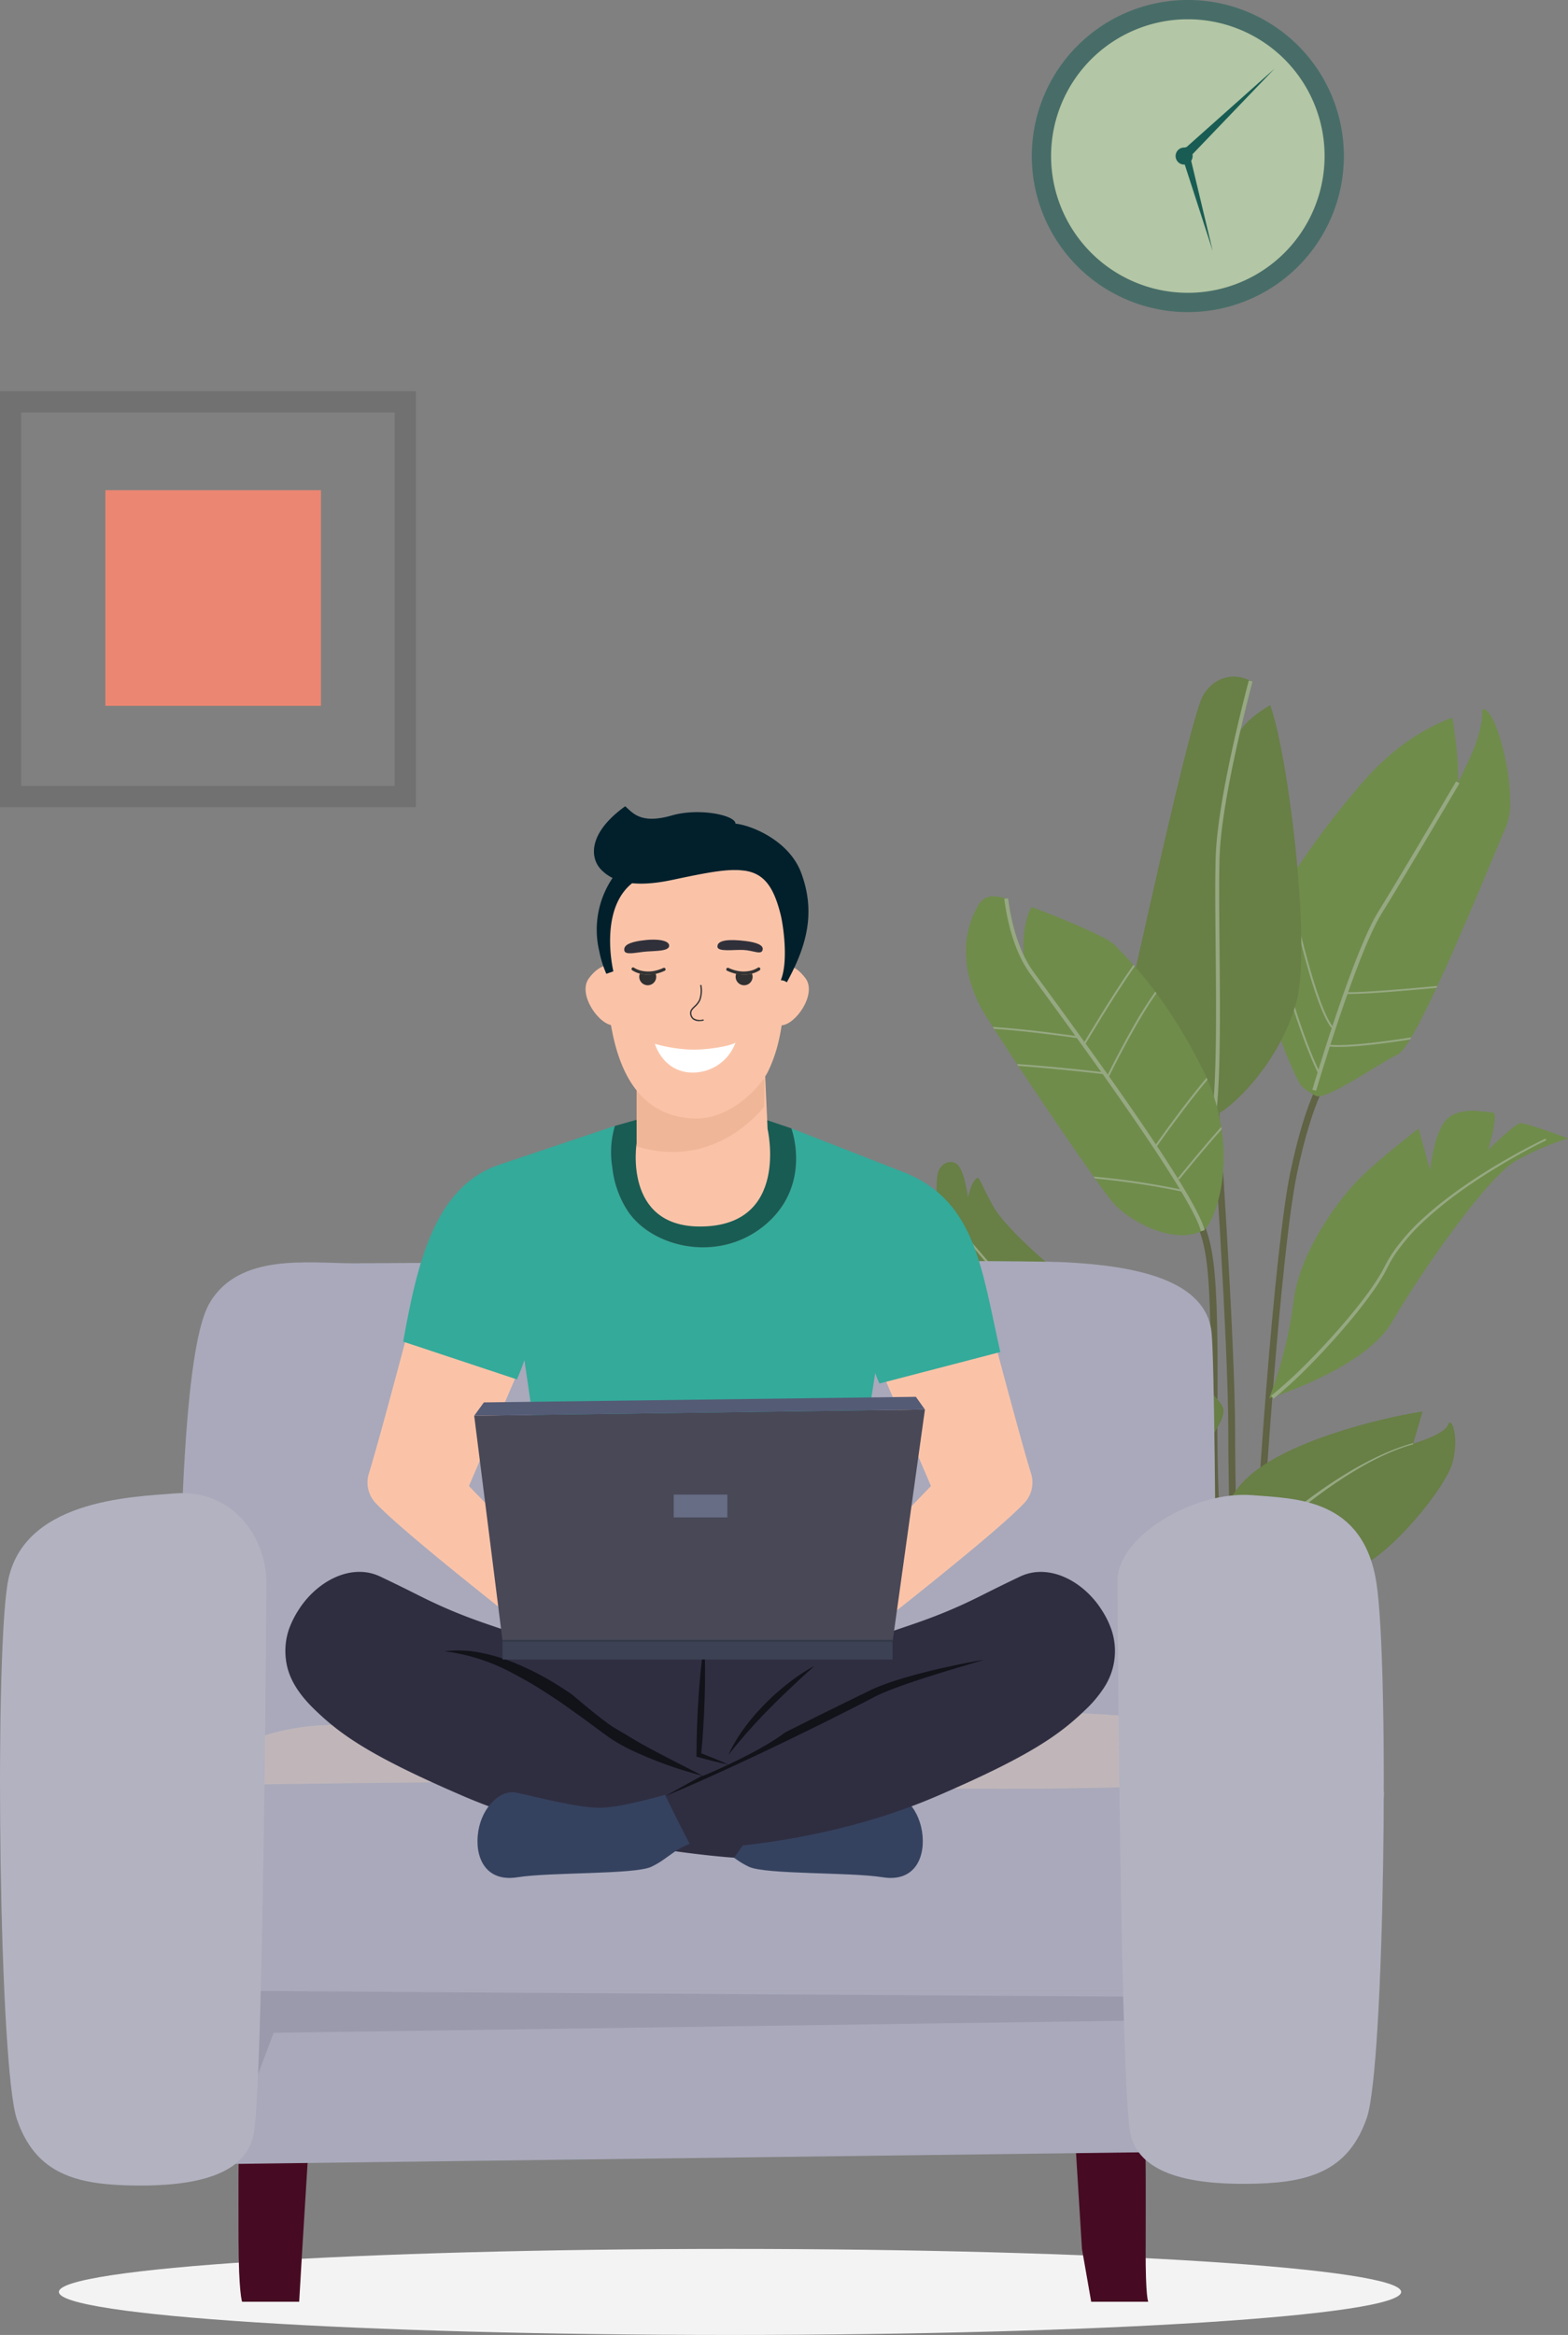 <svg xmlns="http://www.w3.org/2000/svg" width="406.739" height="605.543" viewBox="0 0 406.739 605.543"><rect x="0" y="0" width="406.739" height="605.543" fill="#808080" stroke="none"/><defs><clipPath id="clip-path"><path id="Rectangle_458" fill="#f3f3f3" d="M0 0h348.188v22.32H0z" data-name="Rectangle 458"/></clipPath><clipPath id="clip-path-2"><path id="Rectangle_461" fill="none" d="M0 0h264.235v45.055H0z" data-name="Rectangle 461"/></clipPath><clipPath id="clip-path-3"><path id="Rectangle_463" fill="none" d="M0 0h261.419v19.941H0z" data-name="Rectangle 463"/></clipPath><clipPath id="clip-path-4"><path id="Rectangle_417" fill="none" d="M0 0h107.872v107.872H0z" data-name="Rectangle 417"/></clipPath></defs><g id="choose-internet-providers" transform="translate(-722.819 -638.456)"><path id="Path_19062" fill="#fff9f8" d="M1588.343 1480.429a32.169 32.169 0 0 0 .224 3.747c.076.639.167 1.277.277 1.914 2.575 15.009 14.282 28.946 16.564 31.047 3.1 2.852 13.667 4.5 23.184 4.5s26.341-1.386 29.266-4.5c2.242-2.389 9.426-14.94 12.605-27.063.166-.632.323-1.265.464-1.893a38.715 38.715 0 0 0 1.079-8.789 32.543 32.543 0 0 0-1.3-8.3c-.146-.535-.3-1.074-.474-1.614-3.737-12-12.083-24.6-12.371-30.259a73.577 73.577 0 0 1-25.609 4.737c-14.27 0-28.174-4.737-28.174-4.737-1.183 6.6-9.864 17.811-13.8 30.047a48.2 48.2 0 0 0-.487 1.613 34.948 34.948 0 0 0-1.442 9.546" data-name="Path 19062" transform="translate(-590.245 -375.871)"/><path id="Path_19063" fill="#f2e4e2" d="M1664.986 1421.316c0 3.047 13 5.517 29.046 5.517s29.046-2.47 29.046-5.517-13-5.517-29.046-5.517-29.046 2.47-29.046 5.517" data-name="Path 19063" transform="translate(-653.604 -356.507)"/><path id="Path_19064" fill="#c58370" d="M1688.734 1433.93c0 1.446 9.131 2.642 21 2.842q.877.015 1.773.019c.572.007 1.147.01 1.73.01h.351c.6 0 1.188 0 1.773-.01.234 0 .467 0 .7-.007.6-.007 1.183-.019 1.765-.031q1.4-.032 2.736-.081.9-.032 1.768-.074c9.035-.422 15.42-1.458 15.42-2.666s-6.324-2.236-15.3-2.661c-.575-.029-1.165-.055-1.763-.076q-1.494-.057-3.066-.091-.874-.018-1.765-.029c-.35 0-.706-.01-1.062-.01q-.772-.007-1.558-.007h-.214q-1.066 0-2.108.012-.9.011-1.773.029c-11.584.227-20.412 1.41-20.412 2.833" data-name="Path 19064" transform="translate(-673.237 -369.121)"/><path id="Path_19065" fill="#606344" d="M1872.392 742.19q.9-.032 1.768-.074c.023-1.616.066-3.4.124-5.327.928-31.085 6.026-100 9.985-119.079 4.216-20.324 8.75-25.6 8.8-25.653l-1.349-1.076c-.2.222-4.877 5.663-9.179 26.407-3.966 19.123-9.08 88.132-10.016 119.324-.06 1.988-.1 3.821-.129 5.477" data-name="Path 19065" transform="translate(-825.064 325.359)"/><path id="Path_19066" fill="#606344" d="M1813.772 639.41c.043.608 4.272 61.088 4.272 85.016 0 15.217.681 37.65 1.185 52.112.071 2.083.139 4 .2 5.709.6-.007 1.183-.019 1.765-.031-.063-1.69-.131-3.587-.2-5.649-.5-14.446-1.185-36.915-1.185-52.141 0-23.985-4.234-84.517-4.277-85.125Z" data-name="Path 19066" transform="translate(-776.604 285.415)"/><path id="Path_19067" fill="#606344" d="M1795.625 869.013a503.186 503.186 0 0 0 2.955 55.222l.171 1.737q.212 2.137.394 4 .9 0 1.773-.01-.189-1.929-.409-4.15l-.156-1.575a503.512 503.512 0 0 1-2.963-55.215c.323-37.254-.764-43.877-3.507-51.046l-1.659.57c2.466 6.441 3.737 11.613 3.4 50.461" data-name="Path 19067" transform="translate(-758.791 137.701)"/><path id="Path_19068" fill="#606344" d="M1731.917 1166.48c.119.253 9.832 21.185 12.928 45.335q.363 2.814.593 5.675.877.014 1.773.019a120.324 120.324 0 0 0-.593-5.723c-3.112-24.5-12.969-45.729-13.087-45.984Z" data-name="Path 19068" transform="translate(-708.936 -149.838)"/><path id="Path_19069" fill="#6f8c4b" d="M1897.378 138.143c3.785 8.751 3.361 8.355 7.565 10.739 2.623 1.492 16.393-8.351 21.436-10.739.747-.351 1.811-1.725 3.094-3.837.106-.174.214-.356.323-.542 1.856-3.136 4.128-7.682 6.539-12.842l.234-.5a570.872 570.872 0 0 0 4.879-10.836 919.518 919.518 0 0 0 4.178-9.68c1.321-3.1 2.572-6.067 3.7-8.766.071-.165.139-.329.207-.492 1.372-3.277 2.562-6.131 3.47-8.291l.219-.518c.514-1.22.928-2.186 1.218-2.84a18.1 18.1 0 0 0 1-7.277c0-.165-.008-.332-.013-.5a56.179 56.179 0 0 0-.91-8.043c-.03-.169-.063-.341-.1-.511-1.44-7.57-4.115-14.47-6.191-14.033.068 7.09-3.714 13.6-5.7 17.827 0 0-.237.408-.671 1.143.449-3.969-.666-12.109-1.4-16.775a51.824 51.824 0 0 0-10.49 5.4c-.156.1-.313.207-.469.313a59.928 59.928 0 0 0-5.444 4.181c-.144.124-.285.248-.428.375a66.725 66.725 0 0 0-5.86 5.847c-.134.15-.27.3-.4.458-.053.06-.1.119-.156.179a233.502 233.502 0 0 0-5.686 6.816c-.141.172-.277.346-.413.518a214.15 214.15 0 0 0-7.091 9.386c-.136.191-.272.382-.406.573a161.043 161.043 0 0 0-5.608 8.458c-.131.21-.257.418-.383.625a81.024 81.024 0 0 0-4.39 8.088c-.124.262-.237.518-.345.768-.4.916-.724 1.756-.971 2.508-1.5 4.589 1.677 24.061 5.459 32.81" data-name="Path 19069" transform="translate(-840.893 773.722)"/><path id="Path_19070" fill="#96a882" d="M1965.178 237.095c.1-.354 10.488-35.479 17-45.958 5.422-8.722 15.931-26.551 20.2-33.811l-.882-.464c-4.265 7.257-14.769 25.077-20.185 33.791-2.766 4.449-6.485 13.576-11.055 27.128-3.4 10.078-6.022 18.969-6.048 19.057Z" data-name="Path 19070" transform="translate(-900.966 684.24)"/><path id="Path_19073" fill="#96a882" d="M2014.142 464.993c.25.007.524.01.82.01 5.2 0 17.023-1.06 22.727-1.6l.234-.5c-5.885.563-19.068 1.754-23.766 1.616Z" data-name="Path 19073" transform="translate(-942.248 431.243)"/><path id="Path_19074" fill="#96a882" d="M1987.589 542.236a23.98 23.98 0 0 0 2.711.131c5.714 0 14.466-1.281 18.577-1.938.106-.174.214-.355.323-.542-4.559.733-16.363 2.48-21.547 1.874Z" data-name="Path 19074" transform="translate(-920.297 367.598)"/><path id="Path_19077" fill="#96a882" d="M1926.656 307.275c.691 3.265 1.99 9.188 3.573 15.374 3.187 12.441 5.958 19.971 8.235 22.379l.376-.317c-4.549-4.811-10.218-30.531-11.8-38.061-.131.21-.257.418-.383.625" data-name="Path 19077" transform="translate(-869.924 560.413)"/><path id="Path_19078" fill="#96a882" d="M1899.332 357.706c.63 2.787 1.722 7.429 3.172 12.785 2.169 8.019 5.6 19.326 9.638 27.648l.459-.2c-4.019-8.289-7.444-19.562-9.607-27.562a317.906 317.906 0 0 1-3.316-13.439 25.49 25.49 0 0 0-.345.768" data-name="Path 19078" transform="translate(-847.335 518.84)"/><path id="Path_19079" fill="#687f46" d="M1703.487 92.244c5.852 8.77 14.389 21.7 14.389 21.7 4.631-1.845 17.313-14.047 21.457-29.872 3.729-14.226-1.923-62.565-6.86-76.68-3.88 2.324-8.05 5.535-8.794 9.006a464.199 464.199 0 0 1 3.729-15.252c-4.658-2.535-9.943-.7-12.459 3.972-3.17 5.889-15.851 64.181-17.313 70.234s0 8.127 5.851 16.9" data-name="Path 19079" transform="translate(-680.16 813.919)"/><path id="Path_19080" fill="#96a882" d="M1815.051 118.906c1.266-9.74 1.1-27.831.948-43.792-.082-8.742-.159-17 0-23.052.185-6.922 1.815-17.238 4.843-30.66a458.424 458.424 0 0 1 3.725-15.237l-.979-.23a461.898 461.898 0 0 0-3.732 15.268c-3.042 13.48-4.678 23.855-4.865 30.836-.163 6.068-.086 14.334 0 23.084.149 15.932.317 33.989-.941 43.667Z" data-name="Path 19080" transform="translate(-776.834 809.01)"/><path id="Path_19081" fill="#6f8c4b" d="M1445.841 344.239c.005.167.015.339.025.508a28.471 28.471 0 0 0 1.256 6.725c.053.177.108.353.169.532a36.561 36.561 0 0 0 3.853 8.043c.51.809 1.054 1.666 1.629 2.563l.313.489a785.952 785.952 0 0 0 5.951 9.121l.328.5c1.954 2.954 4.007 6.031 6.062 9.086l.341.5a1097.55 1097.55 0 0 0 6.244 9.192 778.584 778.584 0 0 0 6.9 9.921c.121.172.24.339.358.5 2.091 2.94 3.7 5.122 4.554 6.131 3.9 4.615 15.609 11.31 23.413 7.384 2.519-1.267 6.919-12.291 4.885-26.262-.03-.212-.063-.425-.1-.64a50.983 50.983 0 0 0-3.558-12.224 55.486 55.486 0 0 0-1.227-2.644 144.52 144.52 0 0 0-5.166-9.479 123.475 123.475 0 0 0-6.833-10.31c-.106-.141-.209-.281-.315-.42a102.456 102.456 0 0 0-5.328-6.568c-.116-.131-.229-.26-.343-.384-2.28-2.558-3.949-4.165-4.7-5a16.929 16.929 0 0 0-4.09-2.561c-.146-.072-.3-.148-.449-.224-2.741-1.363-6.3-2.914-9.708-4.305l-.464-.189a195.695 195.695 0 0 0-7.05-2.718c-1.521 3.048-2.63 7.556-1.818 13.966-2.875-5.382-4.158-11.735-4.733-16.164-2.993-.89-5.369-1.057-7.046 1.463a23.161 23.161 0 0 0-3.354 13.465" data-name="Path 19081" transform="translate(-472.42 542.171)"/><path id="Path_19082" fill="#96a882" d="m1554.074 418.118.981-.222c-2.4-9.5-29.543-46.655-41.133-62.523-1.411-1.933-2.549-3.491-3.325-4.565a25.376 25.376 0 0 1-1.843-2.98c-2.847-5.329-4.119-11.647-4.684-16.009l-1 .116c.575 4.437 1.872 10.871 4.784 16.321a26.279 26.279 0 0 0 1.911 3.089c.776 1.076 1.915 2.635 3.328 4.57 10.563 14.463 38.623 52.88 40.982 62.2" data-name="Path 19082" transform="translate(-519.75 539.605)"/><path id="Path_19083" fill="#687f46" d="M1462.148 808.531c6.106-3.786 14.108-13.551 14.108-17.736s-24.846-22.807-27.584-25.951c0 0-1.9 5.226-3.58 6.023s0-6.577-4-9.566-20.635-16.341-24.636-23.516-3.472-8.171-4.684-6.776-1.805 4.584-1.805 4.584-.881-6.576-2.565-8.37-4.633-.6-5.264 1.993-.211 8.769 0 11.957 7.58 9.437 13.055 16.277 30.324 36.932 34.955 41.117 12 9.964 12 9.964" data-name="Path 19083" transform="translate(-436.035 213.438)"/><path id="Path_19084" fill="#6f8c4b" d="M1899.531 724.28s24.853-7.616 31.925-19.849 24.63-37.621 32.19-41.775a69.3 69.3 0 0 1 13.412-5.77s-10.974-4.154-12.437-3.924-8.293 6.924-8.293 6.924 2.928-9.694 1.221-9.694-8.047-1.753-11.705 1.547-4.519 13.455-4.519 13.455l-3.031-10.848s-9.622 7.385-15.059 12.694-15.922 19.319-17.385 32.278a108.082 108.082 0 0 1-6.319 24.961" data-name="Path 19084" transform="translate(-847.5 276.795)"/><path id="Path_19085" fill="#6f8c4b" d="M1555.827 1239.2s-14.628-15.6-26.579-19-23.334-6.623-28.007 4.917 4.35 18.233 9.471 19.849 9.51 1.616 12.681 0 3.418-1.269 5.855 1.212 7.8 7.328 14.386 5.943 7.072-10.848 12.193-12.925" data-name="Path 19085" transform="translate(-517.163 -192.198)"/><path id="Path_19086" fill="#687f46" d="M1819.89 1144.849s-3.658-18 8.291-28.388 39.262-15.925 44.871-16.618l-2.439 8.309s8.047-2.308 9.023-4.847 2.926 3.231 1.219 9.693-15.607 23.542-24.63 27.465-36.335 4.385-36.335 4.385" data-name="Path 19086" transform="translate(-781.226 -95.311)"/><path id="Path_19087" fill="#96a882" d="M1820.627 1183.855c.273-.3 27.452-30.175 50.451-36.524l-.089-.288c-12.184 3.364-25.515 12.79-34.467 20.382a204.5 204.5 0 0 0-16.657 15.8Z" data-name="Path 19087" transform="translate(-781.641 -134.33)"/><path id="Path_19088" fill="#96a882" d="M1554.253 1258.394c3.778 1.458 7.546 3.04 11.5 4.172a41.517 41.517 0 0 0 6.042 1.318l1.525.2.747.1.747.132.747.133.744.155c.5.107.993.2 1.486.324a119.429 119.429 0 0 1 11.686 3.4c1.913.668 3.807 1.381 5.665 2.159l1.38.607c.458.206.9.432 1.354.647.228.1.446.223.661.343l.651.355a7.312 7.312 0 0 1 .626.38l.613.393.605-.763-.66-.42c-.22-.139-.438-.285-.668-.4l-.681-.367a10.82 10.82 0 0 0-.686-.352c-.464-.218-.923-.449-1.391-.657l-1.408-.611a100.804 100.804 0 0 0-5.739-2.155 120.406 120.406 0 0 0-11.8-3.376c-.5-.121-1.005-.216-1.508-.322l-.756-.153-.763-.132-.763-.131-.774-.1-1.519-.188a40.7 40.7 0 0 1-5.923-1.263c-3.9-1.1-7.646-2.646-11.454-4.095Z" data-name="Path 19088" transform="translate(-562.063 -225.833)"/><path id="Path_19089" fill="#96a882" d="m1413.531 802.034 14.432 16.933c4.824 5.635 9.644 11.271 14.535 16.859 4.971 5.521 9.721 11.195 14.416 16.925q3.516 4.3 6.944 8.656 1.711 2.181 3.377 4.389c.547.74 1.1 1.477 1.631 2.225l.792 1.123.743 1.137.871-.482-.775-1.171-.809-1.135c-.542-.755-1.1-1.492-1.657-2.235q-1.686-2.21-3.414-4.386-3.455-4.354-7.005-8.634c-4.729-5.706-9.531-11.378-14.532-16.871-4.917-5.556-9.771-11.168-14.626-16.776l-14.529-16.857Z" data-name="Path 19089" transform="translate(-445.73 151.133)"/><path id="Path_19090" fill="#96a882" d="M1973.629 691.387c-3.787 1.819-7.461 3.814-11.075 5.913s-7.136 4.336-10.545 6.726c-1.71 1.187-3.372 2.437-5.013 3.711s-3.222 2.618-4.759 4.007a52.486 52.486 0 0 0-8.225 9.221l-.219.317-.2.328-.4.656-.4.657-.36.68-1.433 2.673a61.528 61.528 0 0 1-3.346 5.055c-2.393 3.282-5 6.433-7.689 9.508s-5.5 6.066-8.4 8.968a110.756 110.756 0 0 1-9.107 8.277l.643.736a111.51 111.51 0 0 0 9.152-8.4q4.349-4.4 8.39-9.05c2.69-3.1 5.289-6.28 7.685-9.6a62.037 62.037 0 0 0 3.363-5.138l1.418-2.7.347-.664.39-.644.391-.643.2-.322.213-.312a51.766 51.766 0 0 1 8.068-9.131 98.015 98.015 0 0 1 9.666-7.713c3.379-2.394 6.885-4.63 10.467-6.748s7.25-4.118 11-5.942Z" data-name="Path 19090" transform="translate(-849.923 242.355)"/><path id="Path_19091" fill="#96a882" d="m1621.088 451.921.441.234c.093-.162 7.388-12.491 12.956-20.4-.116-.131-.23-.26-.343-.384-5.507 7.794-12.664 19.892-13.054 20.555" data-name="Path 19091" transform="translate(-617.314 457.312)"/><path id="Path_19092" fill="#96a882" d="m1656.2 493.639.456.2c.089-.179 6.924-14.2 12.5-21.939-.106-.141-.209-.282-.315-.42a108.669 108.669 0 0 0-6.43 10.334 248.493 248.493 0 0 0-6.21 11.828" data-name="Path 19092" transform="translate(-646.339 424.151)"/><path id="Path_19093" fill="#96a882" d="m1727.881 618.187.421.263c.106-.15 6.8-9.758 13.339-17.565a28.23 28.23 0 0 0-.227-.518c-6.483 7.694-13.1 17.2-13.533 17.82" data-name="Path 19093" transform="translate(-705.599 317.601)"/><path id="Path_19094" fill="#96a882" d="m1762.713 687.241.4.291c.086-.1 5.855-7.25 10.979-12.992-.03-.212-.063-.425-.1-.64-5.1 5.689-10.926 12.9-11.282 13.341" data-name="Path 19094" transform="translate(-734.395 256.812)"/><path id="Path_19095" fill="#96a882" d="M1485.953 524.287c.1.162.207.325.313.489 9.219.592 21.759 2.425 21.946 2.451l.078-.473c-.769-.112-13.206-1.928-22.336-2.468" data-name="Path 19095" transform="translate(-505.6 380.495)"/><path id="Path_19096" fill="#96a882" d="m1522.094 579.753.328.5c1.627.112 3.447.253 5.485.427a567.967 567.967 0 0 1 16.857 1.723l.063-.475c-.817-.1-12.759-1.516-22.732-2.172" data-name="Path 19096" transform="translate(-535.478 334.642)"/><path id="Path_19097" fill="#96a882" d="M1636.758 748.231c.121.172.24.339.358.5a201 201 0 0 1 22.813 3.441l.114-.465a200.142 200.142 0 0 0-23.284-3.48" data-name="Path 19097" transform="translate(-630.269 195.363)"/><path id="Path_19098" fill="#f2e4e2" d="M1717.279 1447.63c.875 1.586 1.958 3.782.324 5.517-2.473 2.627-18.816 4.6-30.717 4.6s-25.02-2.412-27.951-4.6c-1.347-1.007-1.3-4.295.252-5.517 0 0 1.291 5.513 28.258 5.513s29.833-5.513 29.833-5.513" data-name="Path 19098" transform="translate(-647.806 -382.821)"/><path id="Path_19099" fill="#f9eeed" d="M1596.665 1614.2a98.653 98.653 0 0 0 16.985 3.069 278.413 278.413 0 0 0 28.613 1.351c2.569 0 5.164-.029 7.766-.088a93.571 93.571 0 0 0 14.29-1.8c2.3-.411 4.675-.835 7.012-1.16a47.1 47.1 0 0 0 6.251-1.162 44.998 44.998 0 0 0-.474-1.613 45.481 45.481 0 0 1-6.034 1.124c-2.373.329-4.768.757-7.083 1.169a92.137 92.137 0 0 1-14 1.771c-22.651.5-42.706-1.2-52.838-4.277a48.92 48.92 0 0 0-.487 1.613" data-name="Path 19099" transform="translate(-597.125 -519.191)"/><path id="Path_19100" fill="#f9eeed" d="M1589.638 1698.6c.075.64.166 1.277.277 1.914a194.644 194.644 0 0 0 20.6 6.186c1.455.379 9.211.854 18.438.957 1.059.012 2.27.019 3.6.019a215.168 215.168 0 0 0 25.857-1.339c1.26-.167 2.569-.255 3.833-.344a49.382 49.382 0 0 0 5.126-.535 39.265 39.265 0 0 0 4.168-.962 54.84 54.84 0 0 0 .464-1.893 38.216 38.216 0 0 1-4.952 1.212 48.121 48.121 0 0 1-4.935.511c-1.291.088-2.627.182-3.946.353-17.747 2.332-44.96.988-47.179.408a184.438 184.438 0 0 1-21.348-6.489" data-name="Path 19100" transform="translate(-591.315 -590.293)"/><g id="Group_1286" data-name="Group 1286" style="mix-blend-mode:multiply;isolation:isolate" transform="translate(738.092 1221.679)"><g id="Group_1285" data-name="Group 1285"><g id="Group_1284" clip-path="url(#clip-path)" data-name="Group 1284"><path id="Path_19101" fill="#f3f3f3" d="M436.315 2363.922c0 6.164-77.944 11.16-174.094 11.16s-174.094-5-174.094-11.16 77.944-11.16 174.094-11.16 174.094 5 174.094 11.16" data-name="Path 19101" transform="translate(-88.127 -2352.762)"/></g></g></g><path id="Path_19102" fill="#a9a9bb" d="M265.4 990.828c.693-30.5.693-92.2 8.319-105.372s25.65-10.4 37.435-10.4 167.764-1.18 185.1-.243 36.049 4.4 37.435 18.268 1.419 170.607 1.419 170.607l-269.7-56.916Z" data-name="Path 19102" transform="translate(503.417 91.018)"/><path id="Path_19103" fill="#460b22" d="m375.163 2195.043-1.693 27.429-.8 13.615h-14.808s-.891-2.262-.927-16.115c-.029-12.239-.022-24.006.124-24.929Z" data-name="Path 19103" transform="translate(427.757 -1000.698)"/><path id="Path_19104" fill="#460b22" d="M1627.821 2222.116c-.036 13.162.687 13.97.687 13.97H1613.7l-2.4-13.709-1.686-27.335h18.1c.153.981.153 14.1.116 27.073" data-name="Path 19104" transform="translate(-607.824 -1000.698)"/><path id="Path_19105" fill="#a9a9bb" d="M543.821 1621.488H277.392s-.422-36.718 0-47.99a13.4 13.4 0 0 1 3.372-8.1c5.931-7.145 18.875-12.137 32.509-12.755 18.366-.836 69.692-2.507 77.2-2.507s59.677 1.25 77.2 0a360.138 360.138 0 0 1 51.944 0c12.486.938 19.6 7.479 22.567 17.872a46.909 46.909 0 0 1 1.635 11.76c.422 17.109 0 41.725 0 41.725" data-name="Path 19105" transform="translate(493.657 -466.783)"/><path id="Path_19108" fill="#a9a9bb" d="M544.9 1966.327v41.682l-263.462 3.372h-3.154v-45.054Z" data-name="Path 19108" transform="translate(492.763 -811.622)"/><g id="Group_1295" data-name="Group 1295" opacity=".49" style="mix-blend-mode:multiply;isolation:isolate" transform="translate(771.047 1154.706)"><g id="Group_1294" data-name="Group 1294"><g id="Group_1293" clip-path="url(#clip-path-2)" data-name="Group 1293"><path id="Path_19109" fill="#8c889e" d="m283.523 1977.427 4.65 33.96 12.85-34.132 225.46-3.192 7.092 35.641 8.931-35.8-.185-5.893-264.05-1.68Z" data-name="Path 19109" transform="translate(-278.272 -1966.332)"/></g></g></g><g id="Group_1301" data-name="Group 1301" opacity=".28" style="mix-blend-mode:screen;isolation:isolate" transform="translate(774.422 1082.411)"><g id="Group_1300" data-name="Group 1300"><g id="Group_1299" clip-path="url(#clip-path-3)" data-name="Group 1299"><path id="Path_19111" fill="#fcd9b4" d="M559.168 1568.006c-13 .589-53.157 2.064-96.162.275-10.919-.454-24.447-.719-39.019-.854-31.455-.291-67.783.026-93.286.351-9.41.12-17.348.244-23.02.336-6 .1-9.475.167-9.475.167l-.458-2.885a29.857 29.857 0 0 1 10.053-7.385c.289-.14.583-.277.88-.413a59.565 59.565 0 0 1 21.577-4.956c15.8-.719 55.972-2.057 71.684-2.418 2.555-.057 4.465-.09 5.516-.09 7.515 0 59.676 1.251 77.2 0a360.376 360.376 0 0 1 51.943 0c12.486.937 19.6 7.479 22.567 17.872" data-name="Path 19111" transform="translate(-297.748 -1549.197)"/></g></g></g><path id="Path_19113" fill="#b2b2c1" d="M69.069 1244.91c0 1.89-.024 6.851-.075 13.858-.053 7.322-.136 16.876-.253 27.489 0 .387-.008.776-.014 1.165-.035 3.284-.077 6.663-.12 10.1-.481 38.172-1.381 83.958-2.876 90.933-2.5 11.685-18.778 13.355-32.967 12.936s-23.784-3.753-28.374-17.105-5.842-116.424-2.5-138.541 32.168-22.889 43.4-23.785c15.3-1.22 23.785 11.683 23.785 22.95" data-name="Path 19113" transform="translate(722.819 -196.196)"/><path id="Path_19114" fill="#b2b2c1" d="M1707.636 1224.531c11.231.9 28.829.774 32.167 22.89s2.087 125.187-2.5 138.54-14.188 16.691-28.376 17.109-30.462-1.252-32.966-12.936-3.338-132.281-3.338-143.548 19.715-23.275 35.017-22.056" data-name="Path 19114" transform="translate(-659.915 -198.317)"/><path id="Path_19121" fill="#fac3a8" d="M561.967 950.637s-8.126 30.934-11.375 41.64a7.783 7.783 0 0 0 1.87 8.15c8.211 8.668 44.964 37.139 44.964 37.139h19.318L576.46 995.8l17.554-40.878Z" data-name="Path 19121" transform="translate(268.006 28.037)"/><path id="Path_19122" fill="#fac3a8" d="M1215.748 950.637s8.126 30.934 11.375 41.64a7.783 7.783 0 0 1-1.87 8.15c-8.211 8.668-44.964 37.139-44.964 37.139h-19.318l40.284-41.763-17.555-40.879Z" data-name="Path 19122" transform="translate(-236.942 28.037)"/><path id="Path_19123" fill="#34aa9a" d="M742.758 682.723s9.789 67.69 10.472 72c1.646 10.375 1.049 43.231 1.049 43.231s6.438 8.2 39.369 8.48c28.354.244 41.654-9.06 41.654-9.06s1.8-35.87 3.085-43.792c1.572-9.655 10.636-68.955 10.636-68.955l-29.716-11.6c1.533 4.506 3.551 16.642-7.143 25.3-11.973 9.708-29 5.54-35.257-3.828a25.337 25.337 0 0 1-4.039-11.369 23.934 23.934 0 0 1 .668-10.733Z" data-name="Path 19123" transform="translate(108.79 258.052)"/><path id="Path_19124" fill="#195c53" d="M915.064 673.993a25.531 25.531 0 0 0 4.038 11.375c6.255 9.362 23.292 13.527 35.258 3.832 10.69-8.669 8.678-20.8 7.14-25.316l-7.555-2.54c.88 1.622-10.85 28.113-17.338 27.42-7.647-.813-14.3-22.689-14.109-27.42l-6.763 1.916a23.846 23.846 0 0 0-.67 10.733" data-name="Path 19124" transform="translate(-33.408 267.191)"/><path id="Path_19125" fill="#fac3a8" d="M968.138 616.065c23.44 0 17.539-25.286 17.539-25.286l-.821-18.081-33.156 1.449.01 20.292s-3.536 21.625 16.428 21.625" data-name="Path 19125" transform="translate(-63.749 340.474)"/><path id="Path_19126" fill="#f0b698" d="M952.792 619.625c16.772 5.177 28.411-4.542 33.084-10.283l.071-7.2c-3.947 2.777-11.959 9.375-16.718 9.375-5.073 0-12.7-4.867-16.436-7.8 0 0-.011 15.379 0 15.91" data-name="Path 19126" transform="translate(-64.839 316.132)"/><path id="Path_19127" fill="#35425f" d="M1051.457 1669.571s12.868 3.936 18.878 3.936 17.564-3.114 21.642-3.936 8.835 3.6 9.854 10.052-1.7 13.253-10.2 11.894-30.311-.681-34.7-2.719-6.277-5.123-11.926-6.578 6.442-12.649 6.442-12.649" data-name="Path 19127" transform="translate(-139.84 -566.216)"/><path id="Path_19128" fill="#2f2e41" d="M427.738 1364.915c1.105 3.883 3.614 7.289 6.952 10.515 6.689 6.458 14.229 11.952 38.527 22.428 23.1 9.96 50.3 13.927 63.021 15.324a.147.147 0 0 1 .05.006c4.523.5 7.205.668 7.205.668A157.537 157.537 0 0 0 556.869 1392c2.5-5.122-3.664-11.323-3.664-11.323s-44.6-15.885-57.5-21.451c-11.863-5.117-19.286-6-33.836-13.309a493.95 493.95 0 0 0-10.2-5c-7.537-3.546-16.492 1.28-21.183 8.766a23.851 23.851 0 0 0-2.48 5.027 17.649 17.649 0 0 0-.269 10.2" data-name="Path 19128" transform="translate(369.731 -293.629)"/><path id="Path_19129" fill="#35425f" d="M765.214 1669.571s-12.869 3.936-18.878 3.936-17.563-3.114-21.64-3.936-8.836 3.6-9.855 10.052 1.7 13.253 10.194 11.894 30.312-.681 34.7-2.719 6.277-5.123 11.926-6.578-6.443-12.649-6.443-12.649" data-name="Path 19129" transform="translate(132.037 -566.216)"/><path id="Path_19130" fill="#2f2e41" d="M995.3 1397.549c.058.106.107.207.158.308 5.376 10.986 6.863 13.539 6.964 13.719.011.006.011.011.011.011s32.1-.208 63.469-13.73c24.3-10.476 31.844-15.969 38.527-22.428a31.212 31.212 0 0 0 4.663-5.533 17.276 17.276 0 0 0 2.02-15.178 23.519 23.519 0 0 0-2.475-5.027c-4.7-7.486-13.646-12.312-21.187-8.766a463.759 463.759 0 0 0-10.191 5c-14.55 7.3-21.974 8.192-33.836 13.309-12.906 5.567-35.453 32.46-35.453 32.46Z" data-name="Path 19130" transform="translate(-99.986 -293.628)"/><path id="Path_19131" fill="#34aa9a" d="M1300.857 742.93c18.129 7.59 19.593 24.732 24.486 46.415l-31.349 8.165s-14.188-29.263 6.864-54.581" data-name="Path 19131" transform="translate(-343.044 199.745)"/><path id="Path_19132" fill="#34aa9a" d="M627.58 731.961c-15.879 6.014-20.4 24.714-24.147 45.616l29.5 9.8s16.678-35.619-5.351-55.414" data-name="Path 19132" transform="translate(223.968 208.813)"/><path id="Path_19133" fill="#121219" d="M1078.777 1471.322c-3.717.6-7.4 1.362-11.076 2.185-3.668.853-7.324 1.773-10.938 2.9-1.81.558-3.611 1.156-5.387 1.885-.878.354-1.8.776-2.627 1.194l-2.529 1.228-10.111 4.964-10.07 5.052c-3.339 1.721-6.7 3.4-10.018 5.159-6.663 3.473-13.292 7.014-19.824 10.752 6.945-2.9 13.79-6 20.6-9.182 3.414-1.568 6.79-3.215 10.185-4.824l10.124-4.947c3.356-1.689 6.719-3.362 10.064-5.078l2.5-1.305a33.849 33.849 0 0 1 2.469-1.207 89.028 89.028 0 0 1 5.173-2.035c7.037-2.489 14.255-4.585 21.462-6.738" data-name="Path 19133" transform="translate(-100.726 -402.407)"/><path id="Path_19134" fill="#121219" d="M732.275 1489.771c-5.619-2.885-11.267-5.644-16.666-8.7a94.177 94.177 0 0 1-3.929-2.4 28.91 28.91 0 0 1-1.829-1.3l-1.824-1.447a242.882 242.882 0 0 0-7.54-5.742c-2.6-1.822-5.25-3.59-8-5.206a71.731 71.731 0 0 0-8.583-4.287 47.883 47.883 0 0 0-9.189-2.83 30.181 30.181 0 0 0-9.531-.405 50.232 50.232 0 0 1 17.606 5.656c2.729 1.434 5.424 2.94 8.019 4.628q3.926 2.473 7.7 5.221c2.553 1.78 5.036 3.666 7.573 5.531l1.944 1.388c.687.478 1.384.91 2.084 1.325a47.525 47.525 0 0 0 4.282 2.225 102.868 102.868 0 0 0 17.889 6.345" data-name="Path 19134" transform="translate(172.922 -390.764)"/><path id="Path_19135" fill="#2f2e41" d="m847.3 1393.471 9.759 6.213s-20.023 20.432-27.178 25.961-21.476 11.411-21.476 11.411S790.2 1427.6 785 1424.345s-29.137-24.1-27.661-24.963c.914-.533 7.908-5.577 8.94-5.331 48.7 11.576 81.022-.58 81.022-.58" data-name="Path 19135" transform="translate(96.79 -338.049)"/><path id="Path_19136" fill="#121219" d="M1044.453 1445.748c-.393 2.41-.665 4.827-.918 7.244l-.327 3.627-.264 3.632-.208 3.635-.152 3.636q-.135 3.637-.143 7.281v.488l.417.115q1.949.543 3.912 1.033c1.308.328 2.625.638 3.952.909-1.23-.568-2.474-1.1-3.723-1.607s-2.5-1.007-3.765-1.484l.416.6q.345-3.628.562-7.261l.2-3.636.146-3.635.087-3.64.025-3.644c-.017-2.429-.055-4.862-.214-7.3" data-name="Path 19136" transform="translate(-138.954 -381.266)"/><path id="Path_19137" fill="#121219" d="M1112.542 1480.474a45.34 45.34 0 0 0-6.784 4.473c-1.08.821-2.1 1.713-3.129 2.6s-1.989 1.847-2.953 2.8c-.943.976-1.872 1.969-2.76 3s-1.743 2.087-2.535 3.194a38.4 38.4 0 0 0-4.154 6.994c1.7-2.111 3.409-4.17 5.176-6.171.9-.988 1.774-1.993 2.7-2.954a101.8 101.8 0 0 1 2.772-2.881c1.859-1.911 3.791-3.752 5.734-5.593s3.931-3.641 5.934-5.466" data-name="Path 19137" transform="translate(-178.458 -409.974)"/><path id="Path_19138" fill="#fac3a8" d="M1131.452 432.928c2.315-2.453 5.906-2.1 8.892 1.975s-2.641 12.152-6.4 12.177-7.311-3.346-7.311-3.346 3-8.869 4.822-10.806" data-name="Path 19138" transform="translate(-208.552 457.293)"/><path id="Path_19139" fill="#fac3a8" d="M886.164 432.928c-2.315-2.453-5.906-2.1-8.892 1.975s2.641 12.152 6.4 12.177 7.312-3.346 7.312-3.346-3-8.869-4.822-10.806" data-name="Path 19139" transform="translate(-1.715 457.293)"/><path id="Path_19140" fill="#fac3a8" d="M907.866 318.964c.143 1.8.3 3.845.57 6.009.25 2.059.591 4.242 1.065 6.445 1.146 5.372 3.108 10.837 6.616 14.942a19.134 19.134 0 0 0 3.3 3.07.026.026 0 0 0 0 .015c.216.144.439.31.662.456.353.232.723.459 1.09.661.368.218.763.419 1.159.6.074.038.141.065.212.1.333.15.67.3 1.017.426.009.013.018.012.045.012a5.019 5.019 0 0 0 .589.22 6.8 6.8 0 0 0 .661.218c.247.068.486.138.738.211.189.044.37.1.548.142a1.6 1.6 0 0 1 .157.035c.2.044.42.085.628.133.285.053.581.1.871.144.191.038.391.071.6.091.251.032.517.063.769.085s.526.051.787.058.533.03.806.04c9.133.288 17.029-8.132 19.008-12.236 3.234-6.714 3.8-13.176 4.383-20.2 1.117-13.653 2.822-27.642.293-29.412-5.545-3.9-33.349-3.265-39.4-.687-7.848 3.355-8.038 16.74-7.174 28.413" data-name="Path 19140" transform="translate(-27.698 575.444)"/><path id="Path_19141" fill="#333" d="M1012.1 450.459a6.006 6.006 0 0 0 1.014-.127l-.068-.335a3.087 3.087 0 0 1-2.529-.277 1.786 1.786 0 0 1-.607-1.374c-.022-.578.41-1 .956-1.53a5.786 5.786 0 0 0 1.361-1.744 7.316 7.316 0 0 0 .278-4.019l-.334.073a7.117 7.117 0 0 1-.256 3.8 5.5 5.5 0 0 1-1.287 1.641c-.558.544-1.088 1.058-1.06 1.788a2.089 2.089 0 0 0 .737 1.63 2.664 2.664 0 0 0 1.794.471" data-name="Path 19141" transform="translate(-107.749 452.815)"/><path id="Path_19142" fill="#30303a" d="M1085.5 396.993c-.447 1.16-2.408-.008-4.931-.129s-6.65.569-6.736-.831c-.111-1.809 3.165-2 7.334-1.48 2.686.336 4.866 1.056 4.333 2.44" data-name="Path 19142" transform="translate(-164.905 487.953)"/><path id="Path_19143" fill="#30303a" d="M934.3 396.484c.222 1.318 3.228.451 5.741.262s5.9-.073 5.895-1.521c0-1.405-3.213-1.927-7.372-1.3-2.672.405-4.511 1.091-4.264 2.554" data-name="Path 19143" transform="translate(-49.534 488.479)"/><path id="Path_19144" fill="#fff" d="M1001.085 547.727c-1.068.808-6.641 1.833-11.077 1.833a39.549 39.549 0 0 1-9.836-1.516s2.219 7.8 10.382 7.436a11.758 11.758 0 0 0 10.531-7.753" data-name="Path 19144" transform="translate(-87.477 361.117)"/><path id="Path_19145" fill="#01202c" d="M909.157 213.225c18.739-3.957 24.819-5.105 28.309 9.139.619 2.525 2.024 11.941 0 16.849a2.537 2.537 0 0 1 1.563.542c5.028-9.177 7.611-17.921 3.74-28.363-3.209-8.654-13.4-12.483-17.051-12.78 0-2.209-9.44-4.18-16.5-2.139-8.136 2.353-10.136-.69-12.111-2.375-9.634 6.914-9.159 13.337-6.314 16.355 3.1 3.292 8.569 4.838 18.359 2.771" data-name="Path 19145" transform="translate(-12.111 653.458)"/><path id="Path_19148" fill="#01202c" d="M897.608 319.389s-4.179-17.23 6.021-23.674l-5.286-1.833a23.947 23.947 0 0 0-4.4 20.255 27.687 27.687 0 0 0 1.839 5.9Z" data-name="Path 19148" transform="translate(-15.681 570.968)"/><path id="Path_19149" fill="#333" d="M953.792 436.059a11.275 11.275 0 0 1-1.971.706 8.788 8.788 0 0 1-4.429.027 6.555 6.555 0 0 1-2.023-.871.41.41 0 1 1 .475-.669 6 6 0 0 0 2.057.82 8.006 8.006 0 0 0 3.395-.027 10.227 10.227 0 0 0 2.15-.732.428.428 0 0 1 .2-.036.415.415 0 0 1 .351.239.41.41 0 0 1-.2.544" data-name="Path 19149" transform="translate(-58.563 454.162)"/><path id="Path_19150" fill="#313131" d="M961.162 445.19a2.2 2.2 0 0 1-4.4 0 1.994 1.994 0 0 1 .175-.82 8.019 8.019 0 0 0 4.042-.025 1.993 1.993 0 0 1 .187.845" data-name="Path 19150" transform="translate(-68.122 446.582)"/><path id="Path_19151" fill="#333" d="M1087.274 436.059a11.282 11.282 0 0 0 1.971.706 8.789 8.789 0 0 0 4.429.027 6.558 6.558 0 0 0 2.023-.871.41.41 0 0 0-.475-.669 6.007 6.007 0 0 1-2.057.82 8.006 8.006 0 0 1-3.395-.027 10.223 10.223 0 0 1-2.15-.732.429.429 0 0 0-.2-.036.414.414 0 0 0-.351.239.41.41 0 0 0 .2.544" data-name="Path 19151" transform="translate(-175.82 454.162)"/><path id="Path_19152" fill="#313131" d="M1101.037 445.19a2.2 2.2 0 0 0 4.4 0 1.991 1.991 0 0 0-.175-.82 8.018 8.018 0 0 1-4.042-.025 1.99 1.99 0 0 0-.187.845" data-name="Path 19152" transform="translate(-187.395 446.582)"/><path id="Path_19153" fill="#484857" d="M818.287 1156.716h-101.2l-7.357-58.369 116.919-1.619Z" data-name="Path 19153" transform="translate(136.096 -92.734)"/><path id="Rectangle_470" fill="#666d84" d="M0 0h13.903v5.922H0z" data-name="Rectangle 470" transform="translate(897.585 1026.063)"/><path id="Rectangle_471" fill="#3c4154" d="M0 0h101.181v4.843H0z" data-name="Rectangle 471" transform="translate(853.181 1063.98)"/><path id="Rectangle_472" fill="#333847" d="M0 0h101.181v.426H0z" data-name="Rectangle 472" transform="translate(853.181 1063.768)"/><path id="Path_19154" fill="#545b75" d="m824.3 1077.762-112.059 1.448-2.516 3.458 116.919-1.619Z" data-name="Path 19154" transform="translate(136.096 -77.057)"/><g id="Group_1305" data-name="Group 1305" opacity=".12" transform="translate(722.819 739.918)"><g id="Group_1204" data-name="Group 1204"><g id="Group_1203" clip-path="url(#clip-path-4)" data-name="Group 1203"><path id="Path_18667" d="M107.872 732.012H0V624.14h107.872ZM5.5 726.51h96.87v-96.869H5.5Z" data-name="Path 18667" transform="translate(0 -624.14)"/></g></g></g><path id="Rectangle_473" fill="#eb8672" d="M0 0h55.931v55.931H0z" data-name="Rectangle 473" transform="translate(750.143 765.58)"/><g id="Group_1307" data-name="Group 1307" transform="translate(-870.687 600.857)"><g id="Group_1240" data-name="Group 1240" opacity=".55" transform="translate(1863.66 40.099)"><g id="Group_1239" data-name="Group 1239"><g id="Group_1255" data-name="Group 1255"><path id="Path_18720" fill="#ddffc2" stroke="#195c53" stroke-width="5" d="M1162.918 54.976A37.972 37.972 0 1 1 1124.947 17a37.971 37.971 0 0 1 37.972 37.972" data-name="Path 18720" transform="translate(-1086.975 -17.004)"/></g></g></g><path id="Path_18721" fill="#195c53" d="M1292.256 220.606a2.207 2.207 0 1 1-2.207-2.207c.316 0 .564-.18.962 0a2.609 2.609 0 0 1 1.245 2.207" data-name="Path 18721" transform="translate(610.615 -142.536)"/><path id="Path_18722" fill="#195c53" d="m1317.96 112.1-24.569 21.882 2.111 1.536Z" data-name="Path 18722" transform="translate(606.13 -56.663)"/><path id="Path_18723" fill="#195c53" d="m1305.334 254.58-5.875-24.58-1.877.635Z" data-name="Path 18723" transform="translate(602.743 -151.925)"/></g></g></svg>